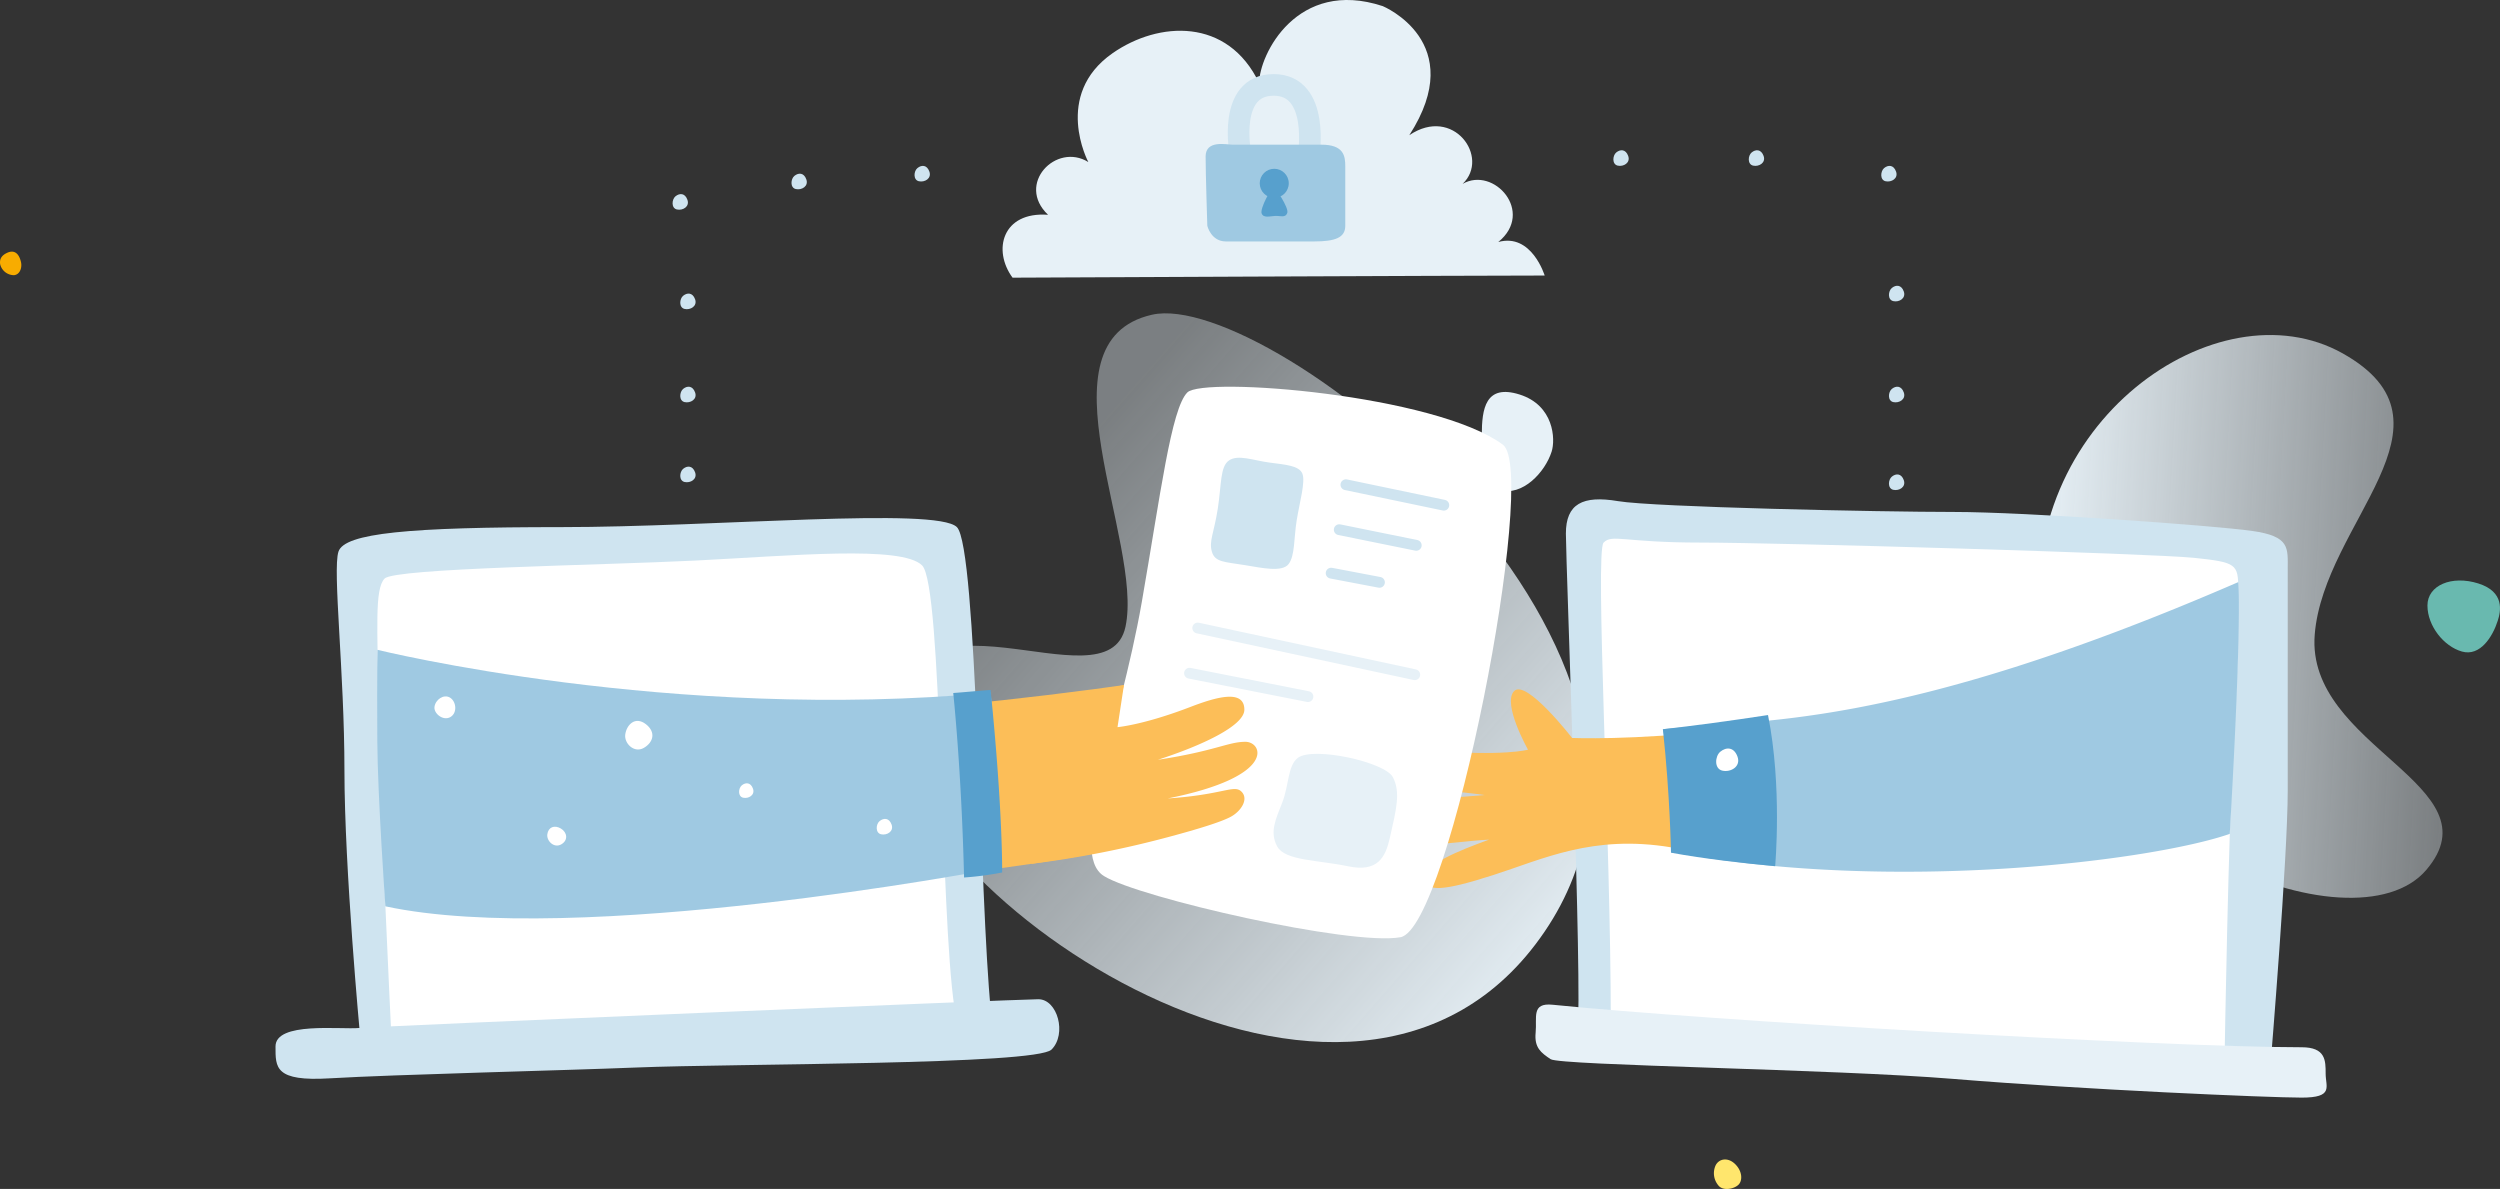 <svg xmlns="http://www.w3.org/2000/svg" xmlns:xlink="http://www.w3.org/1999/xlink" viewBox="0 0 924.84 439.84"><rect x="0" y="0" width="924.84" height="439.84" fill="#333333" stroke="none"/><defs><style>.cls-1{fill:#f8ac00;}.cls-1,.cls-2,.cls-3,.cls-4{fill-rule:evenodd;}.cls-2{fill:#69b9af;}.cls-2,.cls-3,.cls-4{isolation:isolate;}.cls-12,.cls-3{fill:#e7f1f7;}.cls-4{fill:#ffe66d;}.cls-5{fill:url(#Unbenannter_Verlauf_18);}.cls-6{fill:url(#Unbenannter_Verlauf_18-2);}.cls-7{fill:#cfe4f0;}.cls-8{fill:#fff;}.cls-9{fill:#fcbe58;}.cls-10{fill:#9fc9e2;}.cls-11{fill:#57a0cd;}.cls-13,.cls-14,.cls-15{fill:none;stroke-linecap:round;stroke-miterlimit:10;}.cls-13,.cls-15{stroke:#cfe4f0;}.cls-13,.cls-14{stroke-width:4px;}.cls-14{stroke:#e7f1f7;}.cls-15{stroke-width:8px;}</style><linearGradient id="Unbenannter_Verlauf_18" x1="3029.54" y1="8870.4" x2="3200.05" y2="9073.62" gradientTransform="matrix(-0.02, 1, 1, 0.02, -8457.86, -2987.12)" gradientUnits="userSpaceOnUse"><stop offset="0" stop-color="#e7f1f7" stop-opacity="0.4"/><stop offset="1" stop-color="#e7f1f7"/></linearGradient><linearGradient id="Unbenannter_Verlauf_18-2" x1="2764.44" y1="8924.53" x2="2863.56" y2="9042.66" gradientTransform="matrix(-0.6, -0.8, -0.8, 0.6, 9705.28, -2914.5)" xlink:href="#Unbenannter_Verlauf_18"/></defs><g id="Ebene_2" data-name="Ebene 2"><g id="Ebene_1-2" data-name="Ebene 1"><path class="cls-1" d="M5.17,101.8A5.28,5.28,0,0,1,.05,97.72c-.31-2.14.82-3.45,2.82-4.29s4-.24,4.88,3.45C8.26,99,7.37,101.6,5.17,101.8Z"/><path class="cls-2" d="M924,229.65c-1.84,5.81-6.48,13.3-13.24,11.38S898,231.51,898,224s9-11.26,18.82-8.16S925.15,226.11,924,229.65Z"/><path class="cls-3" d="M574,167.08c-2.38,7.51-10.7,16.69-19.43,14.21s-6.4-10.53-6.4-20.28,1.32-19.06,14-15.06S575.48,162.49,574,167.08Z"/><path class="cls-4" d="M643.15,438.25c-1.48,1.48-5.27,2.39-7.17.61a7,7,0,0,1-1.29-7.79c1.28-2.47,4.57-3.06,7.26-.37S644.63,436.77,643.15,438.25Z"/><g id="HGR_Fläche" data-name="HGR Fläche"><path class="cls-5" d="M426.15,116.43c43.5-9.9,215.63,124.7,145.24,228.24S330.27,329.41,331.25,269s78.26-5.63,85.1-37.1S382.65,126.34,426.15,116.43Z"/></g><g id="HGR_Fläche-2" data-name="HGR Fläche"><path class="cls-6" d="M897.56,321.83c-26.77,31.32-133.69-11.76-142.72-88.72s65.61-128.33,111.83-102.37-7,62.33-10.37,104S924.33,290.5,897.56,321.83Z"/></g><path class="cls-7" d="M840,393.26s6.31-76.2,6.31-100.78V210.69c0-8,1-12.3-13.3-14.3s-83.65-7-110.33-7-111-1.78-124.11-4-19.29,1-19.29,12S585.52,369.1,583.56,381C752.49,391.93,840,393.26,840,393.26Z"/><path class="cls-8" d="M823,388.79s1.33-81.56,3.32-115S828,227.1,828,217.9s-.66-9.9-16.29-11.53-154-5.65-182.57-5.65-32.67-3.24-35.91,0,2.66,110.73,2.66,176.91C634.44,381.62,823,388.79,823,388.79Z"/><path class="cls-9" d="M775.43,237.64l3,79.13s-78.82,11.64-160.29-3.32c-28.93-4.77-47.22,4.32-65.84,10.3S527.37,330,526.92,325s12.74-10.34,23.94-14.39c-15.54.76-39.14,6.11-40.47-4.5s21.79-10.41,38.75-12c-18-2.55-40.34-2.52-39.38-10.89.38-3.29-7.73-8,19.34-5.65s36.16-.24,36.16-.24-9.6-17-5.15-21.66S581.57,273,581.57,273,669,276.91,775.43,237.64Z"/><path class="cls-10" d="M615.16,269.77c33.52-3.89,84.12,1.4,212.84-54.42,0,0,1.55,11.56-3.13,93.13-28.29,9.85-123.26,21.93-204.73,7A175.52,175.52,0,0,0,615.16,269.77Z"/><path class="cls-11" d="M654.05,264.52c-13.87,2.13-27.82,4-38.89,5.25,2.65,24.26,3,45.68,3,45.68,12.37,2.27,26.64,3.88,38.54,5C656.68,320.44,659.38,291.06,654.05,264.52Z"/><path class="cls-8" d="M636.41,278.08c2.18-1.79,5.05-1.79,6.36,1.85s-2.47,5.86-5.6,5.16S634.44,279.69,636.41,278.08Z"/><path class="cls-12" d="M568.09,382c.55-5.66-1.67-11.12,6.27-10.31,55.42,5.65,225.68,15.73,277.11,15.73,8.87,0,8.87,4.88,8.87,9.76s3.11,8.87-8.87,8.87-80.52-2.94-128.84-6.92c-44.19-3.64-145.5-4.94-149-7.3S567.53,387.61,568.09,382Z"/><path class="cls-9" d="M230.73,334.11c73.82-5.59,180-12.58,226.13-32.74,18.1-7.92-20.29-51.77-35.92-48.69-88.62,13-186.88,16.64-186.88,16.64Z"/><path class="cls-8" d="M422.4,222.67c6.87-39.47,10.86-71.5,16.84-77.49S531,146,556,164.52c13.3,10.26-19.62,178.87-37.91,182.19s-96.69-14.58-109.7-22.63C394.74,315.66,414.08,270.45,422.4,222.67Z"/><path class="cls-7" d="M450.5,188.19c1.4-9,.82-15.56,4.15-17.86s9.06,0,14.9.78,11,1.1,12.23,4.07-1,10.63-2.08,17.25-.61,13.12-3,16.24-10,1.4-15.92.43c-7.84-1.27-11.31-1.09-12.46-5S449.1,197.21,450.5,188.19Z"/><path class="cls-12" d="M474.36,296.87c2.46-6.26,2-13.71,5.78-16.53,5.76-4.26,32.2,1.56,35.13,7.16s1.28,11.82-1.1,22.4c-1.65,7.33-4.55,12.89-15.52,10.56s-23.3-2-26.17-7.33S471.91,303.13,474.36,296.87Z"/><path class="cls-7" d="M133.19,383s-5.77-61.65-5.77-98-4.43-74-2.22-80.91S151.36,195,207.67,195s138.79-7.53,146.32,0,8.33,137.45,12.59,179.13C298.13,379.4,133.19,383,133.19,383Z"/><path class="cls-8" d="M144.75,382.69s-4.91-101.17-4.91-125.17-1.42-39.63,2.45-43.5,79.55-4.88,115-6.65,76.33-5.71,83.84,1.8,6.63,128.11,11.95,163.58C279.5,376.3,144.75,382.69,144.75,382.69Z"/><path class="cls-7" d="M235.16,394.92C272,393.41,383.26,394,389,388.27s2.22-18.62-4.88-18.62-244.21,10-251.2,10.64-31.06-2.44-31,6.87c0,7.76-.31,13,20.17,11.75C146,397.49,208.56,396,235.16,394.92Z"/><line class="cls-13" x1="497.9" y1="179.32" x2="534.12" y2="186.89"/><path class="cls-9" d="M455.48,302.06c-3.66,2.05-13.14,4.86-22,7.25a374.83,374.83,0,0,1-51.87,10.25L377.49,262c12.86-.34,25.43-5.93,38.29-8.54L413.41,269s9.63-.81,26.92-7.46c9.68-3.72,20-6.65,20,1,0,6-16,13.36-32,18.53,21.14-3.21,26-6.65,32.39-6.65s11.9,12.85-28.73,20.95c20.51-1.35,24.53-5.26,27.28-2.51S459.14,300,455.48,302.06Z"/><line class="cls-13" x1="495.44" y1="195.95" x2="523.92" y2="201.74"/><line class="cls-13" x1="492.44" y1="212.03" x2="510.31" y2="215.43"/><line class="cls-14" x1="443.09" y1="232.33" x2="523.37" y2="249.6"/><line class="cls-14" x1="440.04" y1="249.05" x2="483.85" y2="257.7"/><path class="cls-10" d="M142.56,335.28c71.17,15.3,223.17-13.52,223.17-13.52s5.31-20.28.73-65.51c-118,11-226.8-15.85-226.8-15.85s-.22,6.54-.08,33.87C139.69,294.28,142.56,335.28,142.56,335.28Z"/><path class="cls-11" d="M356.64,324.62a113.94,113.94,0,0,0,14.09-1.86s.31-22.28-4.27-67.51c-3.64.22-9,.77-13.82,1.12C352.64,256.37,355.72,285.22,356.64,324.62Z"/><path class="cls-8" d="M231.3,271.73c.48-3.59,3.67-6.89,7.62-3.84,3.79,2.93,2.83,6.7-.74,8.78S230.86,275,231.3,271.73Z"/><path class="cls-8" d="M202.47,308.64c.36-2.7,2.67-3.53,5-2.15s2.86,4.3.18,5.86S202.14,311.08,202.47,308.64Z"/><path class="cls-8" d="M160.73,261.5c.36-2.7,3.4-4.81,5.72-3.44s2.86,5.63.18,7.2S160.4,263.94,160.73,261.5Z"/><path class="cls-8" d="M325.4,303.75c1.52-1.24,3.52-1.24,4.43,1.29s-1.72,4.08-3.89,3.59S324,304.87,325.4,303.75Z"/><path class="cls-8" d="M274.41,290.53c1.42-1.16,3.29-1.16,4.14,1.21s-1.61,3.82-3.64,3.36S273.13,291.58,274.41,290.53Z"/><path class="cls-12" d="M571.43,101.93c-28.43,0-196.85.79-196.85.79-7.47-10.13-3.83-24.53,13.13-23.26-12-11.39,3-26.9,14.9-19.51,0,0-13.24-24.79,9-40.29,17-11.84,42.57-13.28,54.2,11.08,0-10.44,14-38.92,45.71-28.48,0,0,32.11,13.26,9.83,47.76,16.31-11.06,30,8.24,19.73,18,11.53-6.65,26.82,10.44,13.19,21.51C566.61,86.1,571.43,101.93,571.43,101.93Z"/><path class="cls-15" d="M458.87,56.83s-5-25.42,12.29-25.42S484.1,57.72,484.1,57.72"/><path class="cls-10" d="M446.63,83.54s1.36,5.78,6.87,5.78h32.66c7.74,0,11.51-1.39,11.51-5.78V61.6c0-3.93-.54-8.08-8.85-8.08H456c-2.31,0-10-1.85-10,4.39S446.63,83.54,446.63,83.54Z"/><circle class="cls-11" cx="471.39" cy="67.81" r="5.37"/><path class="cls-11" d="M471.21,69.31c.51,0,5.69,7.56,5,9.48s-2.55,1-4.49,1.09-4.33.9-5-.93S470.31,69.31,471.21,69.31Z"/><path class="cls-7" d="M252.72,173.44c1.51-1.24,3.51-1.25,4.42,1.29s-1.72,4.07-3.89,3.58S251.35,174.56,252.72,173.44Z"/><path class="cls-7" d="M252.72,143.87c1.51-1.24,3.51-1.24,4.42,1.3s-1.72,4.07-3.89,3.58S251.35,145,252.72,143.87Z"/><path class="cls-7" d="M252.72,109.42c1.51-1.24,3.51-1.24,4.42,1.29s-1.72,4.08-3.89,3.58S251.35,110.54,252.72,109.42Z"/><path class="cls-7" d="M293.87,65.07c1.52-1.24,3.52-1.25,4.42,1.29s-1.71,4.07-3.89,3.58S292.5,66.19,293.87,65.07Z"/><path class="cls-7" d="M249.88,72.62c1.52-1.24,3.52-1.25,4.42,1.29s-1.71,4.07-3.89,3.58S248.51,73.74,249.88,72.62Z"/><path class="cls-7" d="M339.39,62.18c1.51-1.24,3.51-1.25,4.42,1.29s-1.72,4.07-3.89,3.58S338,63.3,339.39,62.18Z"/><path class="cls-7" d="M597.91,56.4c1.51-1.24,3.51-1.24,4.42,1.29s-1.72,4.08-3.89,3.58S596.54,57.52,597.91,56.4Z"/><path class="cls-7" d="M648,56.4c1.51-1.24,3.51-1.24,4.42,1.29s-1.72,4.08-3.89,3.58S646.63,57.52,648,56.4Z"/><path class="cls-7" d="M697,62.18c1.51-1.24,3.51-1.25,4.42,1.29s-1.72,4.07-3.89,3.58S695.66,63.3,697,62.18Z"/><path class="cls-7" d="M699.86,106.53c1.52-1.24,3.52-1.24,4.42,1.29s-1.71,4.08-3.89,3.58S698.49,107.65,699.86,106.53Z"/><path class="cls-7" d="M699.86,143.87c1.52-1.24,3.52-1.24,4.42,1.3s-1.71,4.07-3.89,3.58S698.49,145,699.86,143.87Z"/><path class="cls-7" d="M699.86,176.33c1.52-1.25,3.52-1.25,4.42,1.29s-1.71,4.07-3.89,3.58S698.49,177.44,699.86,176.33Z"/></g></g></svg>